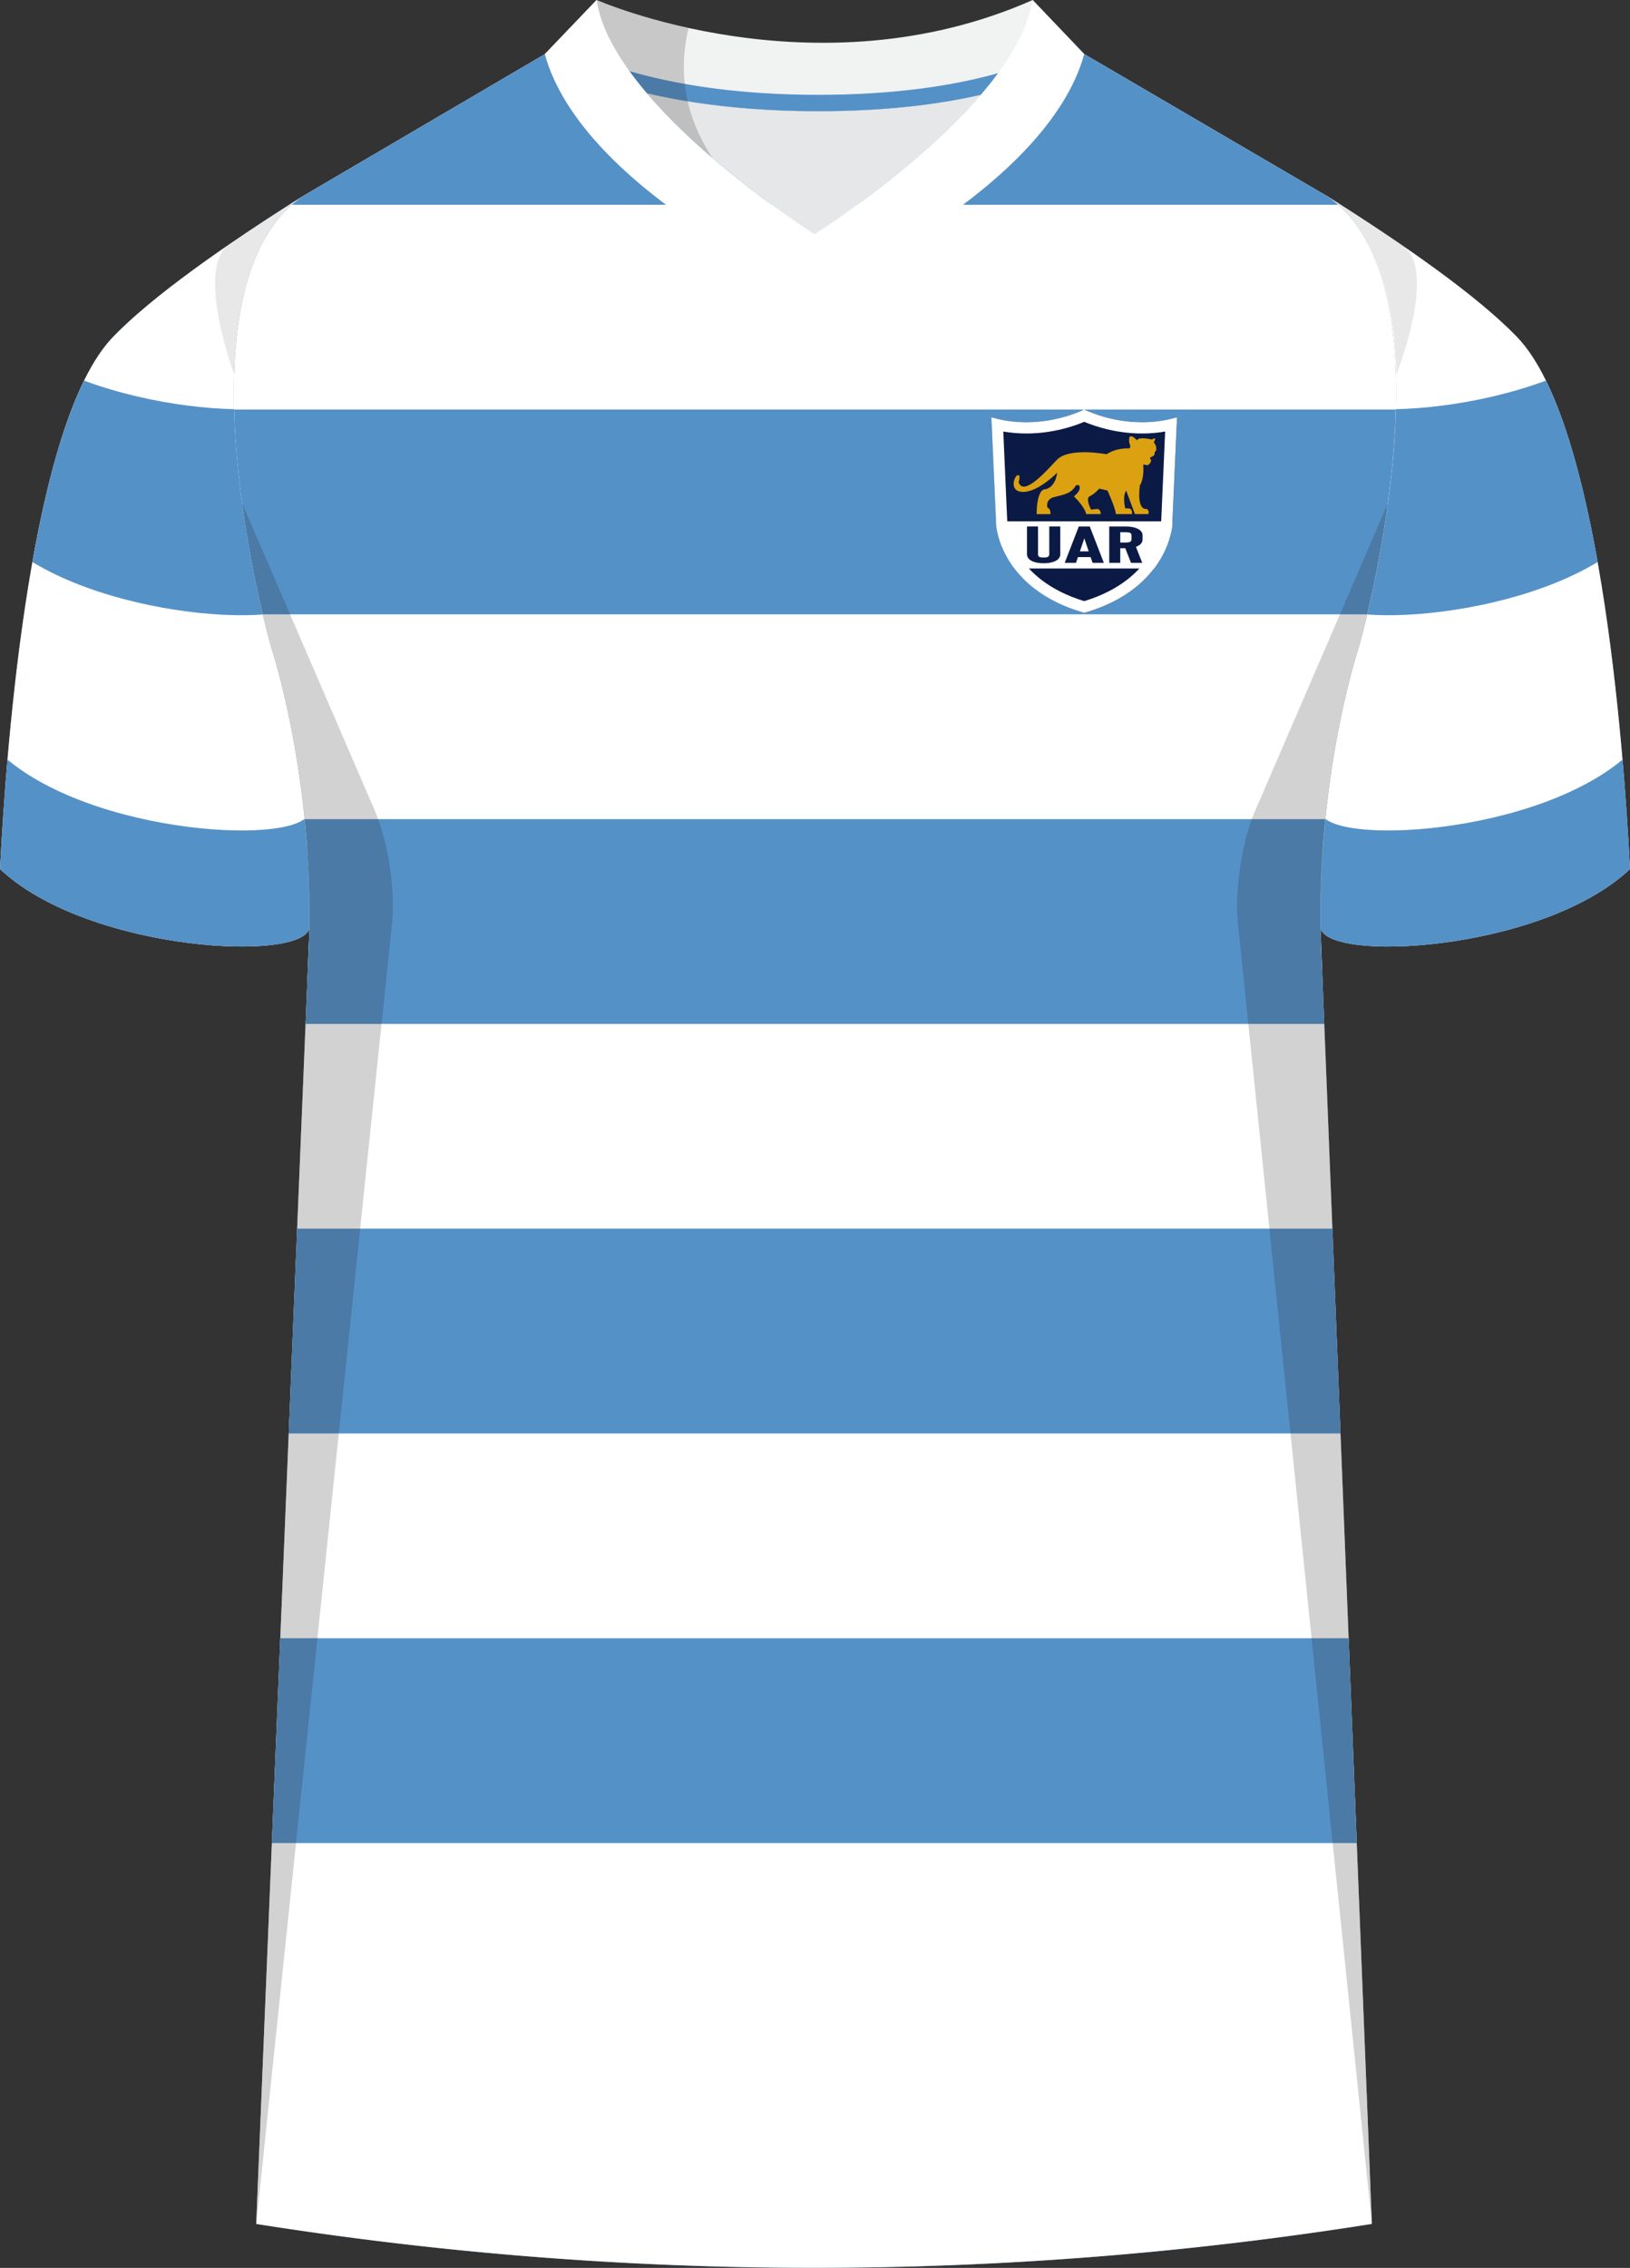 <svg xmlns="http://www.w3.org/2000/svg" viewBox="0 0 359.52 500"><rect x="0" y="0" width="359.52" height="500" fill="#333333" stroke="none"/><defs><clipPath id="clippath"><path d="m239.15 11.93 53.76 31.43c29.13 20.49 6.91 98.93 6.91 98.93s-8.95 26.4-8.59 61.93l11.35 286.08a786.54 786.54 0 0 1-246.07 0l11.77-286.08c.37-35.53-8.59-61.93-8.59-61.93S37.47 63.84 66.6 43.36l53.58-31.43 60.3 12.58 58.66-12.58Z" class="cls-10"/></clipPath><clipPath id="clippath-1"><path d="M239.15 135.11c18.66-5.33 19.42-19.42 19.42-19.42l1.05-23.7c-10.95 3.24-20.46-1.71-20.46-1.71s-9.52 4.95-20.46 1.71l1.05 23.7s.76 14.09 19.42 19.42Z" class="cls-6"/></clipPath><clipPath id="clippath-2"><path d="M299.83 142.3s22.22-78.45-6.91-98.93c16.69 10.52 32.92 21.85 41.69 30.94 18.05 18.72 23.45 88.61 24.92 117.3-19.56 18.44-68.2 20.76-68.28 12.63-.37-35.53 8.59-61.93 8.59-61.93Zm-240.13 0s-22.22-78.45 6.91-98.93C49.92 53.89 33.69 65.22 24.93 74.31 6.87 93.02 1.47 162.91 0 191.6c19.55 18.44 68.2 20.76 68.28 12.63.37-35.53-8.59-61.93-8.59-61.93Z" class="cls-2"/></clipPath><style>.cls-1{clip-path:url(#clippath)}.cls-2{fill:none}.cls-10,.cls-11,.cls-2,.cls-3,.cls-4,.cls-5,.cls-6,.cls-7,.cls-8,.cls-9{stroke-width:0}.cls-10,.cls-12{fill:#fff}.cls-13,.cls-6{fill:#0b1a45}.cls-14{clip-path:url(#clippath-1)}.cls-15{clip-path:url(#clippath-2)}.cls-3{opacity:.5}.cls-3,.cls-7{fill:#231f20}.cls-16{isolation:isolate}.cls-17{mix-blend-mode:multiply;opacity:.2}.cls-4{fill:#5491c7}.cls-5{fill:#1a1718}.cls-8{fill:#dba111}.cls-9{fill:#f1f2f2}.cls-11{fill:#e6e7e8}</style></defs><g class="cls-16"><g id="Laag_1" data-name="Laag 1"><g id="Argentina"><path id="Jersey_Color" d="m238.53 11.56 54.38 31.8c16.69 10.52 32.92 21.85 41.69 30.94 18.05 18.72 23.45 88.61 24.92 117.3-19.56 18.44-68.2 20.76-68.28 12.63l11.35 286.08a786.54 786.54 0 0 1-246.07 0l11.77-286.08c-.08 8.13-48.73 5.8-68.28-12.63 1.47-28.68 6.87-98.58 24.92-117.3 8.76-9.09 24.99-20.42 41.68-30.94l53.58-31.43 60.3 12.58 58.04-12.95Z" class="cls-4" data-name="Jersey Color"/><g id="Jersey_Pattern" data-name="Jersey Pattern"><path d="m239.15 11.93 53.76 31.43c29.13 20.49 6.91 98.93 6.91 98.93s-8.95 26.4-8.59 61.93l11.35 286.08a786.54 786.54 0 0 1-246.07 0l11.77-286.08c.37-35.53-8.59-61.93-8.59-61.93S37.47 63.84 66.6 43.36l53.58-31.43 60.3 12.58 58.66-12.58Z" class="cls-12"/><g class="cls-1"><g><path d="M51.59 0h256.44v45.15H51.59zM51.59 90.29h256.44v45.15H51.59zM51.59 180.59h256.44v45.15H51.59zM51.59 270.88h256.44v45.15H51.59zM51.59 361.18h256.44v45.15H51.59z" class="cls-4"/></g></g></g><g id="Logo"><g><path d="M239.15 135.11c18.66-5.33 19.42-19.42 19.42-19.42l1.05-23.7c-10.95 3.24-20.46-1.71-20.46-1.71s-9.52 4.95-20.46 1.71l1.05 23.7s.76 14.09 19.42 19.42Z" class="cls-13"/><g class="cls-14"><path d="M215.06 114.94h48.17v10.39h-48.17z" class="cls-10"/></g></g><g><path d="M230.2 124.18c-1.06 0-1.92-.16-2.57-.47-.74-.37-1.11-.87-1.11-1.5v-6.14h2.43v6.14c0 .28.1.47.31.57.19.09.5.14.93.14s.72-.05.91-.14c.22-.11.33-.3.33-.57v-6.14h2.43v6.14c0 .62-.37 1.12-1.11 1.5-.68.31-1.53.47-2.57.47ZM240.55 122.82h-2.79l-.44 1.27h-2.48l3.1-8.01h2.43l3.1 8.01h-2.48l-.44-1.27Zm-.42-1.26-.97-2.87-.97 2.87h1.95ZM251.94 124.09h-2.48l-1.26-3.22h-1.11v3.22h-2.43v-8.01h3.67c1.05 0 1.9.16 2.57.48.74.35 1.11.85 1.11 1.49v.86c0 .65-.37 1.15-1.11 1.5-.1.05-.22.1-.35.15l1.39 3.54Zm-2.37-6.05c0-.27-.11-.46-.33-.57-.19-.09-.49-.14-.91-.14h-1.24v2.28h1.24c.41 0 .72-.05.91-.14.22-.11.33-.3.33-.57v-.86Z" class="cls-6"/></g><path id="Logo-2" d="M254.48 97.52s.88-1.46-.4-.62c0 0-3.07-.72-3.28.18 0 0-1.61-1.75-1.75-.36-.15 1.39.66 1.61 0 2.15 0 0-2.78-.22-4.97 1.28 0 0-8.32-1.61-11.02 1.28-2.7 2.88-7.34 8.03-8.4 4.86 0 0 .58-1.54-.15-1.54s-2.16 3.7 1.18 3.7 7.47-4.22 7.47-4.22-.27 3.49-3.01 3.7c0 0-1.5.47-1.5 5.42h3.04s.11-1.18-.66-1.42c0 0-.58-1.78 1.45-2.33s3.78-.71 4.79-2.55c0 0 .88-.47.88.49s-1.29 1.89-1.29 1.89 2.3 2.14 2.71 3.91h3.2s.11-1.26-1.01-1.12l-1.12.14s-1.31-2.49-.27-2.96c1.04-.47 2.08-1.67 2.08-1.67l1.81.41s1.81 3.94 1.86 5.2h3.56s.19-1.31-.9-1.26h-.6s-.66-2.77.22-3.89l1.92 5.15h2.98s.33-1.15-.69-1.15-1.64-1.78-1.2-5.18c0 0 .99-1.23.74-4.6l1.04.16s1.04-.79.57-1.34c-.47-.55.9-.46.9-1.2s.38-.33.38-1.12-.55-1.39-.55-1.39Z" class="cls-8" data-name="Logo"/><path d="M239.15 93c2.09.88 6.83 2.57 12.75 2.57 1.72 0 3.43-.14 5.09-.43l-.9 20.42c0 .12-.84 12.05-16.95 16.97-15.83-4.83-16.9-16.31-16.95-16.97l-.9-20.42c1.67.29 3.37.43 5.09.43 5.92 0 10.67-1.68 12.75-2.57m0-2.72s-5.41 2.81-12.75 2.81c-2.4 0-5.01-.3-7.71-1.1l1.05 23.7s.76 14.09 19.42 19.42c18.66-5.33 19.42-19.42 19.42-19.42l1.05-23.7c-2.7.8-5.31 1.1-7.71 1.1-7.35 0-12.75-2.81-12.75-2.81Z" class="cls-10"/></g><g id="Cuffs"><path d="M0 191.6c.24-4.71.59-10.52 1.08-17.04 19.01 16.51 61.67 19.33 66.71 12.96.36 5.27.55 10.87.49 16.72-.08 8.13-48.73 5.8-68.28-12.63ZM359.52 191.6c-.24-4.71-.59-10.52-1.08-17.04-19.01 16.51-61.67 19.33-66.71 12.96-.36 5.27-.55 10.87-.49 16.72.08 8.13 48.73 5.8 68.28-12.63Z" class="cls-5"/></g><g id="Sleeves"><path d="M291.24 204.23c.09 8.13 48.73 5.8 68.28-12.63-1.48-28.68-6.87-98.58-24.92-117.3-8.76-9.09-25-20.42-41.69-30.94 29.13 20.49 6.91 98.93 6.91 98.93s-8.95 26.4-8.59 61.93ZM68.28 204.23c-.08 8.13-48.73 5.8-68.28-12.63 1.47-28.68 6.87-98.58 24.92-117.3 8.76-9.09 24.99-20.42 41.68-30.94-29.13 20.49-6.91 98.93-6.91 98.93s8.95 26.4 8.59 61.93Z" class="cls-10"/></g><g id="Sleeve_Pattern" data-name="Sleeve Pattern"><g class="cls-15"><path d="M359.52 166.01c-19.56 18.44-68.2 20.76-68.28 12.63v25.59c.09 8.13 48.73 5.8 68.28-12.63v-25.58ZM359.52 73.15c-19.56 18.44-68.2 20.76-68.28 12.63v45.41c.09 8.13 48.73 5.8 68.28-12.63V73.15ZM0 166.01c19.56 18.44 68.2 20.76 68.28 12.63v25.59c-.09 8.13-48.73 5.8-68.28-12.63v-25.58ZM0 73.15c19.56 18.44 68.2 20.76 68.28 12.63v45.41c-.09 8.13-48.73 5.8-68.28-12.63V73.15Z" class="cls-4"/></g></g><g id="Collar"><g><path d="M179.66 51.67s-22.7-14.36-36.97-31.12c9.33 2.2 21.8 3.96 37.81 3.97 15.17 0 26.96-1.58 35.85-3.62-14.29 16.62-36.68 30.78-36.68 30.78Z" class="cls-11"/><path d="M227.78 0c-47.95 21.23-96.19 0-96.19 0l-11.4 11.93s17.44 12.57 60.3 12.59c41.56-.02 57.7-11.83 58.66-12.59L227.78 0Z" class="cls-9"/><path d="M122.83 9.15c5.68 3.31 23.37 11.75 57.66 11.76 34-.01 50.71-8.23 56.14-11.61l2.52 2.63c-.96.76-17.1 12.57-58.66 12.59-42.86-.02-60.3-12.59-60.3-12.59l2.64-2.78Z" class="cls-4"/></g><path d="M227.72 0c-3.51 23.5-48.07 51.67-48.07 51.67.01 0-44.55-28.17-48.06-51.67l-11.43 11.93c8.29 30.12 59.49 52.6 59.49 52.6s51.2-22.48 59.49-52.6L227.72 0Z" class="cls-10"/></g><g id="Shading" class="cls-17"><path d="M82.79 179.03c2.77 6.4 4.43 17.31 3.71 24.25L56.52 490.32l11.17-272.66c3.28-42.1-8-75.36-8-75.36s-3.92-13.84-6.31-31.41l29.42 68.13M291.84 217.65c-3.28-42.1 8-75.36 8-75.36s3.92-13.84 6.31-31.41l-29.42 68.13c-2.77 6.4-4.43 17.31-3.71 24.25l29.57 287.04-10.75-272.66Z" class="cls-7"/><path d="M50.43 53.98c5.17-3.55 10.65-7.13 16.17-10.62-10.67 7.5-14.45 22.78-14.95 39.13 0 0-8.61-23.09-1.22-28.52ZM309.62 54.34a537.69 537.69 0 0 0-16.71-10.98c10.67 7.5 14.61 22.78 15.12 39.13 0 0 8.98-22.73 1.59-28.16Z" class="cls-3"/><path d="M131.59 0c1.77 11.83 13.93 24.84 25.58 34.85-6.98-10.48-7.23-20.57-5.32-28.68C137.48 2.86 131.59 0 131.59 0Z" class="cls-7"/></g></g></g></g></svg>